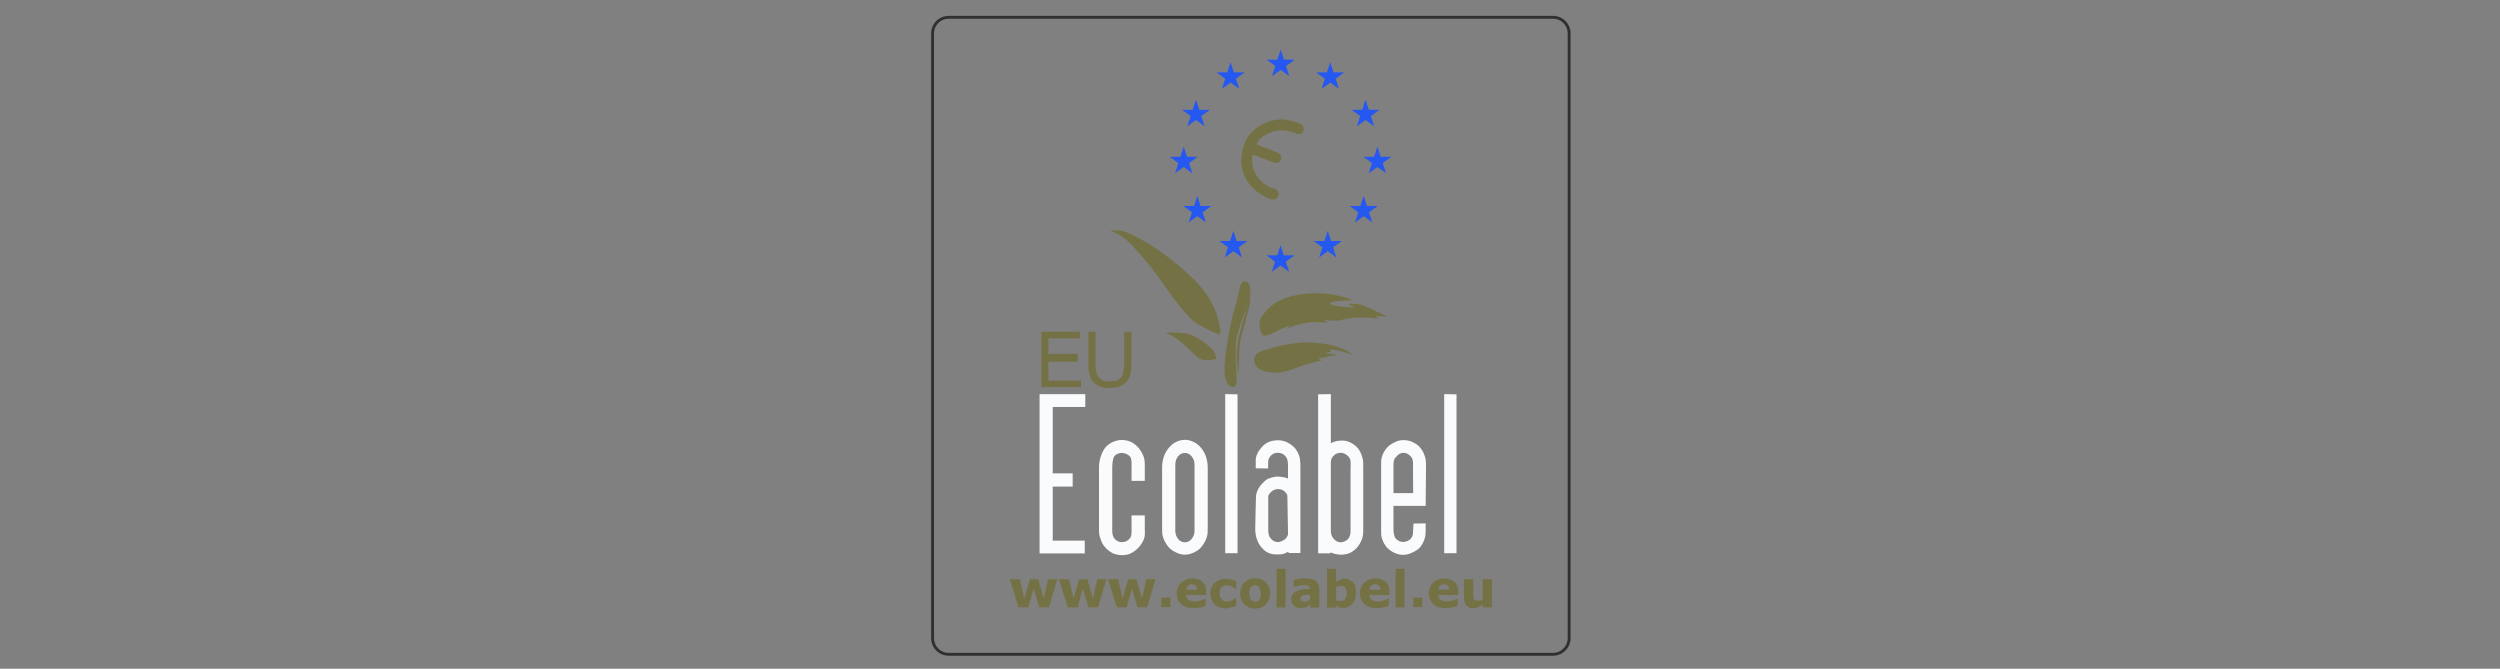 <?xml version="1.0" encoding="UTF-8"?>
<svg width="800px" height="214px" viewBox="0 0 800 214" xmlns="http://www.w3.org/2000/svg" xmlns:xlink="http://www.w3.org/1999/xlink" version="1.1">
 <rect x="0" y="0" width="800" height="214" fill="#808080" stroke="none"/>
 <!-- Generated by Pixelmator Pro 2.0.1 -->
 <g id="ECO-leták">
  <g id="Layer1"/>
  <g id="group">
   <g id="group-1">
    <path id="Path" d="M502.578 10.666 C502.578 7.582 500.075 5.078 496.99 5.078 L303.553 5.078 C300.469 5.078 297.965 7.582 297.965 10.666 L297.965 204.236 C297.965 207.321 300.469 209.825 303.553 209.825 L496.99 209.825 C500.075 209.825 502.578 207.321 502.578 204.236 Z M501.661 10.666 L501.661 204.236 C501.661 206.815 499.569 208.907 496.99 208.907 L303.553 208.907 C300.975 208.907 298.882 206.815 298.882 204.236 L298.882 10.666 C298.882 8.088 300.975 5.995 303.553 5.995 L496.99 5.995 C499.569 5.995 501.661 8.088 501.661 10.666 Z" fill="#303030" fill-opacity="1" stroke="none"/>
    <path id="Path-1" d="M414.864 42.826 C414.864 42.826 410.983 40.689 406.714 42.359 402.448 44.029 402.11 46.231 402.11 46.231 L408.985 48.889 C408.985 48.889 410.402 49.514 409.896 51.125 409.388 52.736 407.3 51.946 407.3 51.946 L400.833 49.409 C400.833 49.409 400.47 51.331 400.893 53.387 401.144 54.594 401.835 55.806 402.572 56.815 404.886 59.984 407.925 60.375 407.925 60.375 407.925 60.375 409.861 61.173 408.941 62.963 408.021 64.753 405.361 63.222 405.361 63.222 405.361 63.222 394.07 58.693 398.077 46.408 399.993 40.531 406.864 37.554 411.619 38.313 414.276 38.738 416.256 39.641 416.256 39.641 416.256 39.641 417.614 40.4 417.11 41.839 416.556 43.422 414.864 42.826 414.864 42.826 Z" fill="#747244" fill-opacity="1" stroke="none"/>
    <g id="group-2">
     <path id="Path-2" d="M424.876 73.87 L425.933 77.125 429.356 77.125 426.586 79.137 427.644 82.392 424.876 80.38 422.107 82.392 423.165 79.137 420.395 77.125 423.818 77.125 Z" fill="#2557f1" fill-opacity="1" stroke="none"/>
    </g>
    <g id="group-3">
     <path id="Path-3" d="M436.371 62.665 L437.427 65.92 440.851 65.92 438.081 67.932 439.139 71.187 436.371 69.175 433.601 71.187 434.66 67.932 431.89 65.92 435.313 65.92 Z" fill="#2557f1" fill-opacity="1" stroke="none"/>
    </g>
    <g id="group-4">
     <path id="Path-4" d="M436.975 31.879 L438.031 35.134 441.455 35.134 438.685 37.145 439.743 40.401 436.975 38.389 434.205 40.401 435.263 37.145 432.493 35.134 435.917 35.134 Z" fill="#2557f1" fill-opacity="1" stroke="none"/>
    </g>
    <g id="group-5">
     <path id="Path-5" d="M382.714 31.879 L383.77 35.134 387.194 35.134 384.424 37.145 385.482 40.401 382.714 38.389 379.944 40.401 381.003 37.145 378.233 35.134 381.656 35.134 Z" fill="#2557f1" fill-opacity="1" stroke="none"/>
    </g>
    <g id="group-6">
     <path id="Path-6" d="M393.789 19.912 L394.845 23.167 398.269 23.167 395.499 25.179 396.557 28.434 393.789 26.422 391.019 28.434 392.077 25.179 389.307 23.167 392.731 23.167 Z" fill="#2557f1" fill-opacity="1" stroke="none"/>
    </g>
    <g id="group-7">
     <path id="Path-7" d="M425.678 19.912 L426.734 23.167 430.158 23.167 427.388 25.179 428.446 28.434 425.678 26.422 422.908 28.434 423.966 25.179 421.196 23.167 424.62 23.167 Z" fill="#2557f1" fill-opacity="1" stroke="none"/>
    </g>
    <g id="group-8">
     <path id="Path-8" d="M409.814 15.842 L410.87 19.097 414.293 19.097 411.523 21.108 412.581 24.364 409.814 22.352 407.044 24.364 408.102 21.108 405.332 19.097 408.755 19.097 Z" fill="#2557f1" fill-opacity="1" stroke="none"/>
    </g>
    <g id="group-9">
     <path id="Path-9" d="M383.139 62.665 L384.195 65.92 387.618 65.92 384.848 67.932 385.907 71.187 383.139 69.175 380.369 71.187 381.427 67.932 378.657 65.92 382.081 65.92 Z" fill="#2557f1" fill-opacity="1" stroke="none"/>
    </g>
    <g id="group-10">
     <path id="Path-10" d="M378.79 46.925 L379.846 50.18 383.27 50.18 380.5 52.192 381.558 55.447 378.79 53.435 376.02 55.447 377.078 52.192 374.308 50.18 377.732 50.18 Z" fill="#2557f1" fill-opacity="1" stroke="none"/>
    </g>
    <g id="group-11">
     <path id="Path-11" d="M440.769 46.925 L441.825 50.18 445.248 50.18 442.478 52.192 443.536 55.447 440.769 53.435 437.999 55.447 439.057 52.192 436.287 50.18 439.71 50.18 Z" fill="#2557f1" fill-opacity="1" stroke="none"/>
    </g>
    <g id="group-12">
     <path id="Path-12" d="M409.755 78.459 L410.811 81.714 414.234 81.714 411.464 83.726 412.523 86.981 409.755 84.969 406.985 86.981 408.043 83.726 405.273 81.714 408.697 81.714 Z" fill="#2557f1" fill-opacity="1" stroke="none"/>
    </g>
    <g id="group-13">
     <path id="Path-13" d="M394.674 73.87 L395.73 77.125 399.154 77.125 396.384 79.137 397.442 82.392 394.674 80.38 391.904 82.392 392.963 79.137 390.193 77.125 393.616 77.125 Z" fill="#2557f1" fill-opacity="1" stroke="none"/>
    </g>
    <path id="Path-14" d="M389.241 114.815 C389.307 114.558 388.588 112.429 387.864 111.656 387.138 110.881 382.801 107.064 379.017 106.64 374.535 106.138 372.892 106.645 372.892 106.645 372.892 106.645 374.911 106.494 379.994 111.305 382.04 113.243 383.439 114.83 384.953 115.166 386.291 115.464 389.201 114.975 389.241 114.815 Z" fill="#747244" fill-opacity="1" stroke="none"/>
    <path id="Path-15" d="M401.344 115.326 C401.19 114.023 402.143 112.87 404.127 112.219 406.109 111.568 413.711 109.08 420.43 109.645 423.031 109.864 425.862 110.267 427.82 110.956 432.925 112.754 432.513 113.437 432.513 113.437 432.513 113.437 429.726 112.591 428.568 112.234 427.2 111.812 425.42 111.889 425.42 111.889 L425.939 112.648 C425.939 112.648 425.119 112.693 424.811 112.78 424.553 112.851 424.089 113.118 424.089 113.118 L428.26 113.522 C428.26 113.522 426.172 113.873 425.13 114.056 424.058 114.243 421.834 114.649 421.834 114.649 L422.991 115.417 C422.991 115.417 422.395 115.184 417.409 116.806 412.921 118.268 410.91 119.604 406.571 119.147 401.531 118.616 401.423 115.99 401.344 115.326 Z" fill="#747244" fill-opacity="1" stroke="none"/>
    <path id="Path-16" d="M404.118 107.293 C403.216 106.697 402.596 103.526 403.417 101.977 404.572 99.797 407.352 95.993 414.437 94.52 425.112 92.299 432.98 96.122 432.98 96.122 432.98 96.122 430.273 96.109 428.135 96.333 426.65 96.489 425.488 96.855 425.488 97.014 425.488 97.403 427.105 97.912 429.741 98.157 430.194 98.199 431.631 98.351 432.592 98.401 433.136 98.429 433.516 98.373 433.516 98.373 L431.215 97.209 C431.215 97.209 433.877 97.143 435.085 97.389 436.291 97.636 440.075 99.401 440.667 99.749 441.259 100.096 443.989 101.189 443.989 101.189 L440.271 101.219 440.83 101.936 C440.83 101.936 437.681 101.468 434.715 101.615 430.344 101.831 428.436 102.733 427.679 102.654 427.328 102.617 426.478 102.623 425.673 102.566 424.74 102.5 423.867 102.372 423.867 102.372 L424.676 103.22 C424.676 103.22 420.547 102.882 418.498 103.228 413.748 104.031 411.968 105.188 411.968 105.188 L412.824 104.131 C412.824 104.131 409.812 105.319 408.833 105.786 407.841 106.259 405.097 107.939 404.118 107.293 Z" fill="#747244" fill-opacity="1" stroke="none"/>
    <path id="Path-17" d="M390.216 106.889 C390.667 106.633 390.559 105.482 390.519 105.201 390.482 104.92 390.216 104.337 390.216 104.337 390.216 104.337 389.681 96.877 382.091 89.466 371.728 79.351 361.992 74.753 360.039 74.155 357.28 73.311 355.214 73.894 355.214 73.894 355.214 73.894 358.609 74.453 362.681 78.985 364.655 81.182 366.934 83.702 369.079 86.52 371.636 89.882 374.056 93.579 376.276 96.435 379.228 100.234 381.688 102.745 382.423 103.194 385.125 104.847 389.765 107.145 390.216 106.889 Z" fill="#747244" fill-opacity="1" stroke="none"/>
    <g id="group-14">
     <g id="group-15">
      <path id="Path-18" d="M385.981 189.903 C385.981 189.919 385.965 189.903 385.933 190.406 L379.487 190.406 C379.616 190.877 379.873 191.632 380.242 191.884 380.612 192.136 381.207 192.506 382.509 192.472 383.859 192.438 385.483 191.7 385.804 191.414 L385.788 193.799 C385.161 194.303 383.265 194.588 381.641 194.588 380.628 194.588 379.728 194.387 378.957 193.984 378.185 193.581 377.59 193.026 377.172 192.304 376.738 191.582 376.529 190.776 376.529 189.869 376.529 188.979 376.738 188.173 377.156 187.451 377.558 186.745 378.137 186.191 378.86 185.788 379.583 185.385 380.516 185.083 381.432 185.083 382.3 185.083 383.184 185.217 383.891 185.603 384.599 185.973 385.161 186.51 385.563 187.232 385.981 187.938 385.981 188.929 385.981 189.903 Z M381.384 186.98 C380.918 186.98 380.532 187.132 380.21 187.4 379.889 187.686 379.632 188.206 379.551 188.693 L383.12 188.693 C383.039 188.206 382.895 187.686 382.573 187.4 382.252 187.132 381.866 186.98 381.384 186.98 Z" fill="#747244" fill-opacity="1" stroke="none"/>
     </g>
     <g id="group-16">
      <path id="Path-19" d="M444.62 189.903 C444.62 189.919 444.604 189.903 444.572 190.406 L438.126 190.406 C438.255 190.877 438.512 191.632 438.881 191.884 439.251 192.136 439.846 192.506 441.148 192.472 442.498 192.438 444.122 191.7 444.443 191.414 L444.427 193.799 C443.8 194.303 441.903 194.588 440.28 194.588 439.267 194.588 438.367 194.387 437.595 193.984 436.824 193.581 436.229 193.026 435.811 192.304 435.377 191.582 435.168 190.776 435.168 189.869 435.168 188.979 435.377 188.173 435.795 187.451 436.197 186.745 436.776 186.191 437.499 185.788 438.222 185.385 439.155 185.083 440.071 185.083 440.939 185.083 441.823 185.217 442.53 185.603 443.238 185.973 443.8 186.51 444.202 187.232 444.62 187.938 444.62 188.929 444.62 189.903 Z M440.023 186.98 C439.557 186.98 439.171 187.132 438.849 187.4 438.528 187.686 438.271 188.206 438.19 188.693 L441.759 188.693 C441.678 188.206 441.534 187.686 441.212 187.4 440.891 187.132 440.505 186.98 440.023 186.98 Z" fill="#747244" fill-opacity="1" stroke="none"/>
     </g>
     <g id="group-17">
      <path id="Path-20" d="M466.64 189.903 C466.64 189.919 466.624 189.903 466.592 190.406 L460.146 190.406 C460.275 190.877 460.532 191.632 460.901 191.884 461.271 192.136 461.866 192.506 463.168 192.472 464.518 192.438 466.142 191.7 466.463 191.414 L466.447 193.799 C465.82 194.303 463.924 194.588 462.3 194.588 461.287 194.588 460.387 194.387 459.616 193.984 458.844 193.581 458.249 193.026 457.831 192.304 457.397 191.582 457.188 190.776 457.188 189.869 457.188 188.979 457.397 188.173 457.815 187.451 458.217 186.745 458.796 186.191 459.519 185.788 460.242 185.385 461.175 185.083 462.091 185.083 462.959 185.083 463.843 185.217 464.55 185.603 465.258 185.973 465.82 186.51 466.222 187.232 466.64 187.938 466.64 188.929 466.64 189.903 Z M462.043 186.98 C461.577 186.98 461.191 187.132 460.869 187.4 460.548 187.686 460.291 188.206 460.21 188.693 L463.779 188.693 C463.698 188.206 463.554 187.686 463.232 187.4 462.911 187.132 462.525 186.98 462.043 186.98 Z" fill="#747244" fill-opacity="1" stroke="none"/>
     </g>
     <g id="group-18">
      <path id="Path-21" d="M392.266 194.703 C391.307 194.703 390.445 194.5 389.694 194.093 388.944 193.687 388.353 193.128 387.938 192.399 387.506 191.67 387.299 190.857 387.299 189.942 387.299 189.027 387.506 188.214 387.938 187.485 388.353 186.774 388.944 186.215 389.694 185.808 390.445 185.418 391.307 185.215 392.266 185.215 393.24 185.215 394.039 185.367 394.805 185.706 395.173 185.876 395.572 185.91 395.572 185.91 L395.572 188.451 C394.965 188.417 394.39 187.316 392.458 187.299 391.547 187.282 391.068 187.773 390.717 188.163 390.365 188.553 390.269 189.264 390.269 189.942 390.269 190.637 390.461 191.247 390.812 191.637 391.18 192.026 391.787 192.416 392.33 192.467 394.326 192.619 395.013 191.145 395.604 191.416 L395.636 193.89 C395.636 193.89 393.24 194.703 392.266 194.703 Z" fill="#747244" fill-opacity="1" stroke="none"/>
     </g>
     <g id="group-19">
      <path id="Path-22" d="M401.636 194.748 C400.728 194.748 399.914 194.545 399.178 194.137 398.443 193.73 397.879 193.17 397.472 192.44 397.05 191.711 396.846 190.896 396.846 189.98 396.846 189.08 397.05 188.079 397.457 187.349 397.879 186.62 398.443 186.06 399.163 185.669 399.898 185.262 400.712 185.058 401.636 185.058 402.559 185.058 403.373 185.262 404.109 185.669 404.844 186.06 405.408 186.62 405.815 187.349 406.222 188.062 406.425 189.063 406.425 189.98 406.425 190.896 406.222 191.711 405.815 192.44 405.408 193.17 404.844 193.73 404.109 194.137 403.373 194.545 402.559 194.748 401.636 194.748 Z M401.636 192.542 C402.152 192.542 402.591 192.356 402.919 191.965 403.248 191.575 403.467 190.676 403.467 189.98 403.467 189.301 403.248 188.215 402.919 187.825 402.591 187.451 402.152 187.248 401.636 187.248 401.119 187.248 400.681 187.451 400.352 187.825 400.024 188.215 399.773 189.301 399.773 189.98 399.773 190.676 400.024 191.575 400.352 191.965 400.681 192.356 401.119 192.542 401.636 192.542 Z" fill="#747244" fill-opacity="1" stroke="none"/>
     </g>
     <g id="group-20">
      <path id="Path-23" d="M408.527 182.021 L411.37 182.021 411.37 194.372 408.527 194.372 Z" fill="#747244" fill-opacity="1" stroke="none"/>
     </g>
     <g id="group-21">
      <path id="Path-24" d="M446.602 182.021 L449.444 182.021 449.444 194.372 446.602 194.372 Z" fill="#747244" fill-opacity="1" stroke="none"/>
     </g>
     <g id="group-22">
      <path id="Path-25" d="M417.491 185.073 C419.016 185.073 420.32 185.276 421.117 185.971 421.913 186.665 422.184 187.309 422.184 189.308 L422.184 194.409 419.185 194.409 419.185 193.223 C418.728 194.12 417.813 194.561 416.474 194.561 415.763 194.561 415.254 194.544 414.729 194.29 414.204 194.036 413.814 193.612 413.543 193.189 413.272 192.765 413.136 192.274 413.136 191.731 413.136 190.867 413.441 190.139 414.102 189.647 414.763 189.173 415.966 188.597 417.389 188.495 L419.253 188.461 C419.202 187.479 418.321 187.208 417.084 187.208 416.644 187.208 416.203 187.292 415.746 187.428 415.288 187.563 414.475 187.834 414.017 187.801 L413.967 185.632 C414.458 185.479 414.56 185.479 415.288 185.293 416.017 185.106 416.762 185.073 417.491 185.073 Z M417.372 192.528 C417.745 192.528 418.423 192.409 418.711 192.257 419.016 192.104 419.27 191.85 419.236 191.443 L419.236 190.308 417.576 190.41 C416.627 190.41 416.169 190.969 416.169 191.596 416.169 191.884 416.271 192.104 416.491 192.274 416.711 192.443 417 192.528 417.372 192.528 Z" fill="#747244" fill-opacity="1" stroke="none"/>
     </g>
     <g id="group-23">
      <path id="Path-26" d="M430.128 185.158 C430.874 185.158 431.559 185.344 432.167 185.734 432.791 186.107 433.278 186.666 433.628 187.378 433.994 188.106 433.887 189.038 433.887 189.987 433.887 190.936 433.765 191.58 433.415 192.291 433.05 193.02 432.502 193.562 431.894 193.952 431.27 194.341 430.585 194.528 429.839 194.528 428.759 194.528 428.074 194.392 427.542 193.681 L427.542 194.426 424.65 194.426 424.65 182.023 427.542 182.023 427.542 186.208 C428.12 185.819 429.155 185.158 430.128 185.158 Z M429.231 192.342 C429.733 192.342 430.159 191.986 430.478 191.597 430.798 191.207 430.965 190.682 430.965 189.987 430.965 189.309 430.828 188.411 430.494 188.038 430.174 187.649 429.763 187.462 429.246 187.462 428.744 187.462 427.602 187.835 427.602 187.835 L427.557 192.173 C427.557 192.173 428.728 192.342 429.231 192.342 Z" fill="#747244" fill-opacity="1" stroke="none"/>
     </g>
     <g id="group-24">
      <path id="Path-27" d="M477.42 185.338 L477.42 194.37 474.487 194.37 474.487 193.243 C474.173 193.618 473.891 193.891 473.452 194.096 473.012 194.284 472.385 194.643 471.757 194.643 470.66 194.66 469.938 194.489 469.279 193.789 468.62 193.072 468.448 191.928 468.448 190.511 L468.448 185.338 471.428 185.338 471.428 189.982 C471.428 190.682 471.397 191.433 471.648 191.757 471.883 192.065 472.228 192.235 472.699 192.235 473.169 192.235 474.44 192.27 474.44 191.518 L474.44 185.338 Z" fill="#747244" fill-opacity="1" stroke="none"/>
     </g>
     <g id="group-25">
      <path id="Path-28" d="M371.595 191.229 L374.532 191.229 374.532 194.246 371.595 194.246 Z" fill="#747244" fill-opacity="1" stroke="none"/>
     </g>
     <g id="group-26">
      <path id="Path-29" d="M452.206 191.229 L455.143 191.229 455.143 194.246 452.206 194.246 Z" fill="#747244" fill-opacity="1" stroke="none"/>
     </g>
     <g id="group-27">
      <path id="Path-30" d="M338.336 185.345 L335.644 194.344 332.573 194.344 330.8 188.493 330.705 188.476 329.074 194.344 325.94 194.344 323.106 185.345 326.336 185.345 327.792 191.476 329.565 185.378 332.209 185.345 333.998 191.525 335.375 185.345 Z" fill="#747244" fill-opacity="1" stroke="none"/>
     </g>
     <g id="group-28">
      <path id="Path-31" d="M354.083 185.345 L351.391 194.344 348.32 194.344 346.547 188.493 346.452 188.476 344.822 194.344 341.687 194.344 338.853 185.345 342.083 185.345 343.539 191.476 345.312 185.378 347.956 185.345 349.745 191.525 351.122 185.345 Z" fill="#747244" fill-opacity="1" stroke="none"/>
     </g>
     <g id="group-29">
      <path id="Path-32" d="M369.778 185.345 L367.087 194.344 364.015 194.344 362.242 188.493 362.147 188.476 360.517 194.344 357.382 194.344 354.548 185.345 357.778 185.345 359.234 191.476 361.007 185.378 363.651 185.345 365.44 191.525 366.818 185.345 Z" fill="#747244" fill-opacity="1" stroke="none"/>
     </g>
    </g>
    <g id="group-30">
     <g id="group-31">
      <g id="group-32">
       <path id="Path-33" d="M359.004 144.94 C358.115 144.94 357.173 145.25 356.597 145.995 356.021 146.74 355.917 148.725 355.917 149.718 L355.917 168.708 C355.917 169.763 355.76 171.377 356.702 172.432 357.277 173.114 358.115 173.487 359.004 173.487 359.842 173.487 360.993 173.176 361.725 171.997 362.249 171.191 362.092 169.763 362.092 168.708 L362.092 164.923 366.33 164.923 366.33 168.708 C366.33 169.887 366.487 171.253 366.121 172.308 365.755 173.363 365.179 174.231 364.551 174.976 363.871 175.783 362.824 176.59 361.935 177.024 361.045 177.521 359.999 177.645 359.004 177.645 358.01 177.645 356.806 177.396 355.917 176.962 355.027 176.465 354.033 175.659 353.405 174.852 352.725 174.045 352.411 173.176 352.044 172.059 351.626 171.004 351.678 169.887 351.678 168.708 L351.678 149.718 C351.678 148.353 351.887 147.112 352.254 146.057 352.62 145.002 353.143 143.823 353.824 143.078 354.504 142.333 355.289 141.775 356.178 141.403 357.068 141.03 358.01 140.782 359.004 140.782 359.999 140.782 360.993 141.03 361.882 141.403 362.772 141.837 363.505 142.396 364.185 143.14 364.865 143.885 365.598 145.064 365.964 146.119 366.383 147.174 366.33 148.415 366.33 149.718 L366.33 153.876 362.092 153.876 362.092 149.718 C362.092 148.725 362.249 146.802 361.621 146.119 360.993 145.374 359.842 144.94 359.004 144.94 Z" fill="#fafbfc" fill-opacity="1" stroke="none"/>
      </g>
      <g id="group-33">
       <path id="Path-34" d="M386.471 168.708 C386.471 169.899 386.523 171.028 386.106 172.094 385.741 173.222 385.012 174.351 384.334 175.166 383.656 175.918 382.927 176.357 382.041 176.796 381.154 177.235 380.164 177.486 379.174 177.486 378.183 177.486 377.245 177.235 376.359 176.796 375.473 176.357 374.691 175.918 374.013 175.166 373.336 174.351 372.606 173.222 372.241 172.094 371.824 171.028 371.876 169.899 371.876 168.708 L371.876 149.523 C371.876 148.332 372.085 147.204 372.449 146.075 372.814 145.009 373.336 144.132 374.013 143.317 374.691 142.501 375.421 141.875 376.307 141.436 377.193 140.997 378.183 140.746 379.174 140.746 380.164 140.746 381.102 140.997 381.988 141.436 382.875 141.875 383.656 142.501 384.334 143.317 385.012 144.132 385.533 145.009 385.898 146.075 386.263 147.204 386.471 148.332 386.471 149.523 Z M382.249 169.837 L382.249 148.646 C382.249 147.642 381.936 146.765 381.311 146.012 380.737 145.323 380.008 144.947 379.174 144.947 378.287 144.947 377.558 145.323 376.984 146.012 376.411 146.765 376.098 147.642 376.098 148.646 L376.098 169.837 C376.098 170.84 376.411 171.718 376.984 172.47 377.558 173.16 378.287 173.536 379.174 173.536 380.008 173.536 380.737 173.16 381.311 172.47 381.936 171.718 382.249 170.84 382.249 169.837 Z" fill="#fafbfc" fill-opacity="1" stroke="none"/>
      </g>
      <g id="group-34">
       <path id="Path-35" d="M396.009 177.029 L392.07 177.029 392.07 126.118 396.009 126.186 Z" fill="#fafbfc" fill-opacity="1" stroke="none"/>
      </g>
      <g id="group-35">
       <path id="Path-36" d="M466.081 177.029 L462.142 177.029 462.142 126.118 466.081 126.186 Z" fill="#fafbfc" fill-opacity="1" stroke="none"/>
      </g>
      <g id="group-36">
       <path id="Path-37" d="M416.127 176.969 L412.474 176.969 C412.474 176.969 412.268 176.405 411.6 176.844 410.931 177.283 410.159 177.472 408.204 177.409 407.381 177.409 406.507 177.221 405.735 176.844 404.964 176.467 404.295 175.902 403.729 175.212 403.112 174.522 402.597 173.706 402.237 172.639 401.877 171.634 401.671 170.505 401.671 169.187 401.671 167.366 401.928 158.642 401.928 158.642 401.928 158.642 402.031 157.449 402.752 156.257 403.369 155.127 404.655 153.997 405.015 153.683 405.787 152.993 408.05 152.428 408.925 152.491 411.085 152.616 412.166 153.119 412.166 153.119 L412.166 149.792 C412.166 148.788 412.166 147.344 411.754 146.591 411.342 145.9 410.622 144.959 409.028 144.896 407.69 144.833 406.713 145.524 406.147 146.528 406.044 146.716 405.838 147.093 405.838 147.469 405.787 148.599 405.787 149.917 405.787 149.917 L401.826 149.855 C401.877 149.29 401.826 147.344 401.826 147.344 401.826 147.344 401.723 145.398 403.523 143.39 403.986 142.888 405.272 140.879 409.028 140.879 410.314 140.879 411.342 141.256 412.166 141.695 412.989 142.134 413.915 142.825 414.532 143.578 415.098 144.394 415.509 145.084 415.818 146.151 416.127 147.219 416.127 148.599 416.127 149.792 Z M412.166 171.007 L411.96 158.579 C411.96 158.579 411.291 156.508 409.028 156.508 406.713 156.508 405.838 158.705 405.838 158.705 L405.838 168.622 C405.838 169.312 405.787 170.379 406.044 171.258 406.147 171.76 406.507 172.074 406.713 172.388 407.278 173.078 407.999 173.455 408.873 173.455 409.696 173.455 410.159 173.204 411.085 172.639 411.445 172.45 412.166 171.383 412.166 171.007 Z" fill="#fafbfc" fill-opacity="1" stroke="none"/>
      </g>
      <g id="group-37">
       <path id="Path-38" d="M436.239 168.5 C436.239 169.697 436.29 171.145 435.939 172.216 435.588 173.286 435.137 174.042 434.536 174.861 433.985 175.616 433.033 176.372 432.232 176.813 431.43 177.254 430.177 177.506 429.226 177.506 428.174 177.506 426.17 177.128 425.869 176.687 L425.719 177.065 421.811 177.065 421.811 126.182 425.869 126.12 425.869 141.863 C426.17 141.674 426.47 141.485 427.172 141.296 427.923 141.044 428.675 140.981 429.576 140.981 430.528 140.981 431.43 141.233 432.282 141.674 433.083 142.115 433.985 142.744 434.586 143.5 435.187 144.319 435.638 145.263 435.939 146.334 436.29 147.404 436.239 148.601 436.239 149.797 Z M429.025 144.885 C428.174 144.885 427.272 145.2 426.62 145.956 426.37 146.208 426.12 146.586 425.969 147.152 425.819 148.034 425.869 149.168 425.869 149.797 L425.869 169.823 C425.869 170.893 426.17 171.775 426.821 172.468 427.472 173.16 428.174 173.538 429.025 173.538 429.827 173.538 430.729 173.16 431.38 172.468 432.031 171.712 432.181 170.893 432.181 169.823 L432.181 149.797 C432.181 149.168 432.282 148.097 432.131 147.215 432.031 146.775 431.731 146.334 431.48 146.082 430.829 145.326 429.827 144.885 429.025 144.885 Z" fill="#fafbfc" fill-opacity="1" stroke="none"/>
      </g>
      <g id="group-38">
       <path id="Path-39" d="M456.213 169.304 C456.213 170.424 456.213 171.484 455.854 172.486 455.496 173.547 455.034 174.372 454.419 175.138 453.804 175.904 452.625 176.493 451.754 176.906 450.882 177.318 449.96 177.554 448.986 177.554 448.012 177.554 447.089 177.318 446.218 176.906 445.346 176.493 444.424 175.904 443.757 175.138 443.142 174.372 442.63 173.547 442.271 172.486 441.912 171.484 441.963 170.424 441.963 169.304 L441.963 149.092 C441.963 147.913 441.912 146.853 442.322 145.851 442.681 144.849 443.193 143.965 443.86 143.258 444.475 142.492 445.5 141.903 446.371 141.49 447.243 141.019 448.166 140.842 449.14 140.842 450.113 140.842 451.087 141.019 451.959 141.431 452.83 141.844 453.804 142.433 454.419 143.199 455.086 143.965 455.598 144.908 455.957 146.028 456.367 147.089 456.316 148.385 456.316 149.799 456.316 151.862 456.213 161.879 456.213 161.879 L445.91 161.879 445.91 169.304 C445.91 170.306 446.064 171.661 446.628 172.31 447.14 172.958 448.114 173.429 448.986 173.429 449.806 173.429 450.831 173.076 451.395 172.427 451.908 171.779 452.215 171.484 452.215 169.304 L452.318 167.536 456.213 167.477 Z M452.164 150.035 C452.164 148.974 452.266 147.855 452.01 147.03 451.908 146.499 451.497 146.146 451.292 145.91 450.677 145.262 449.96 144.908 449.14 144.908 448.268 144.908 447.551 145.262 446.987 145.969 446.73 146.264 446.269 146.676 446.115 147.147 445.91 147.796 445.91 148.503 445.91 149.092 L445.91 157.813 452.215 157.813 C452.215 157.813 452.164 151.213 452.164 150.035 Z" fill="#fafbfc" fill-opacity="1" stroke="none"/>
      </g>
      <g id="group-39">
       <path id="Path-40" d="M332.662 177.094 L332.662 126.135 347.292 126.135 347.292 130.226 336.872 130.226 336.872 151.471 343.255 151.471 343.255 155.706 336.872 155.706 336.872 173.003 347.119 173.003 347.119 177.094 Z" fill="#fafbfc" fill-opacity="1" stroke="none"/>
      </g>
     </g>
    </g>
    <path id="Path-41" d="M394.442 123.913 C393.802 123.877 391.41 122.914 391.892 116.517 392.431 109.342 394.343 101.008 395.069 98.743 396.796 93.353 396.422 89.997 398.451 90.006 400.481 90.015 400.077 94.28 400.061 96.199 400.048 98.118 397.071 107.72 396.856 109.347 396.453 112.367 396.317 120.293 396.317 120.293 396.317 120.293 395.223 113.635 396.147 109.016 396.541 107.051 398.959 98.282 398.959 98.282 398.959 98.282 395.494 107.082 395.5 109.54 395.503 110.778 395.412 113.555 395.481 116.062 395.549 118.535 395.773 120.744 395.769 120.952 395.76 121.371 395.797 123.991 394.442 123.913 Z" fill="#747244" fill-opacity="1" stroke="none"/>
    <g id="group-40">
     <g id="group-41">
      <path id="Path-42" d="M333.235 123.87 L333.235 106.164 345.557 106.164 345.557 108.266 335.495 108.266 335.495 113.237 344.915 113.237 344.915 115.759 335.495 115.759 335.495 121.793 345.938 121.793 345.938 123.87 Z" fill="#747244" fill-opacity="1" stroke="none"/>
     </g>
     <g id="group-42">
      <path id="Path-43" d="M359.731 106.164 L362.055 106.164 362.055 116.402 C362.055 118.182 361.835 119.592 361.443 120.63 361.052 121.669 360.343 122.534 359.291 123.177 358.264 123.845 356.895 124.166 355.207 124.166 353.568 124.166 352.223 123.894 351.172 123.326 350.144 122.732 349.386 121.916 348.946 120.828 348.506 119.74 348.286 118.281 348.286 116.402 L348.286 106.164 350.585 106.164 350.585 116.377 C350.585 117.91 350.731 119.048 351.025 119.79 351.294 120.507 351.783 121.075 352.468 121.471 353.153 121.867 354.009 122.065 355.011 122.065 356.699 122.065 357.922 121.669 358.631 120.878 359.365 120.111 359.731 118.603 359.731 116.377 Z" fill="#747244" fill-opacity="1" stroke="none"/>
     </g>
    </g>
   </g>
  </g>
 </g>
</svg>
